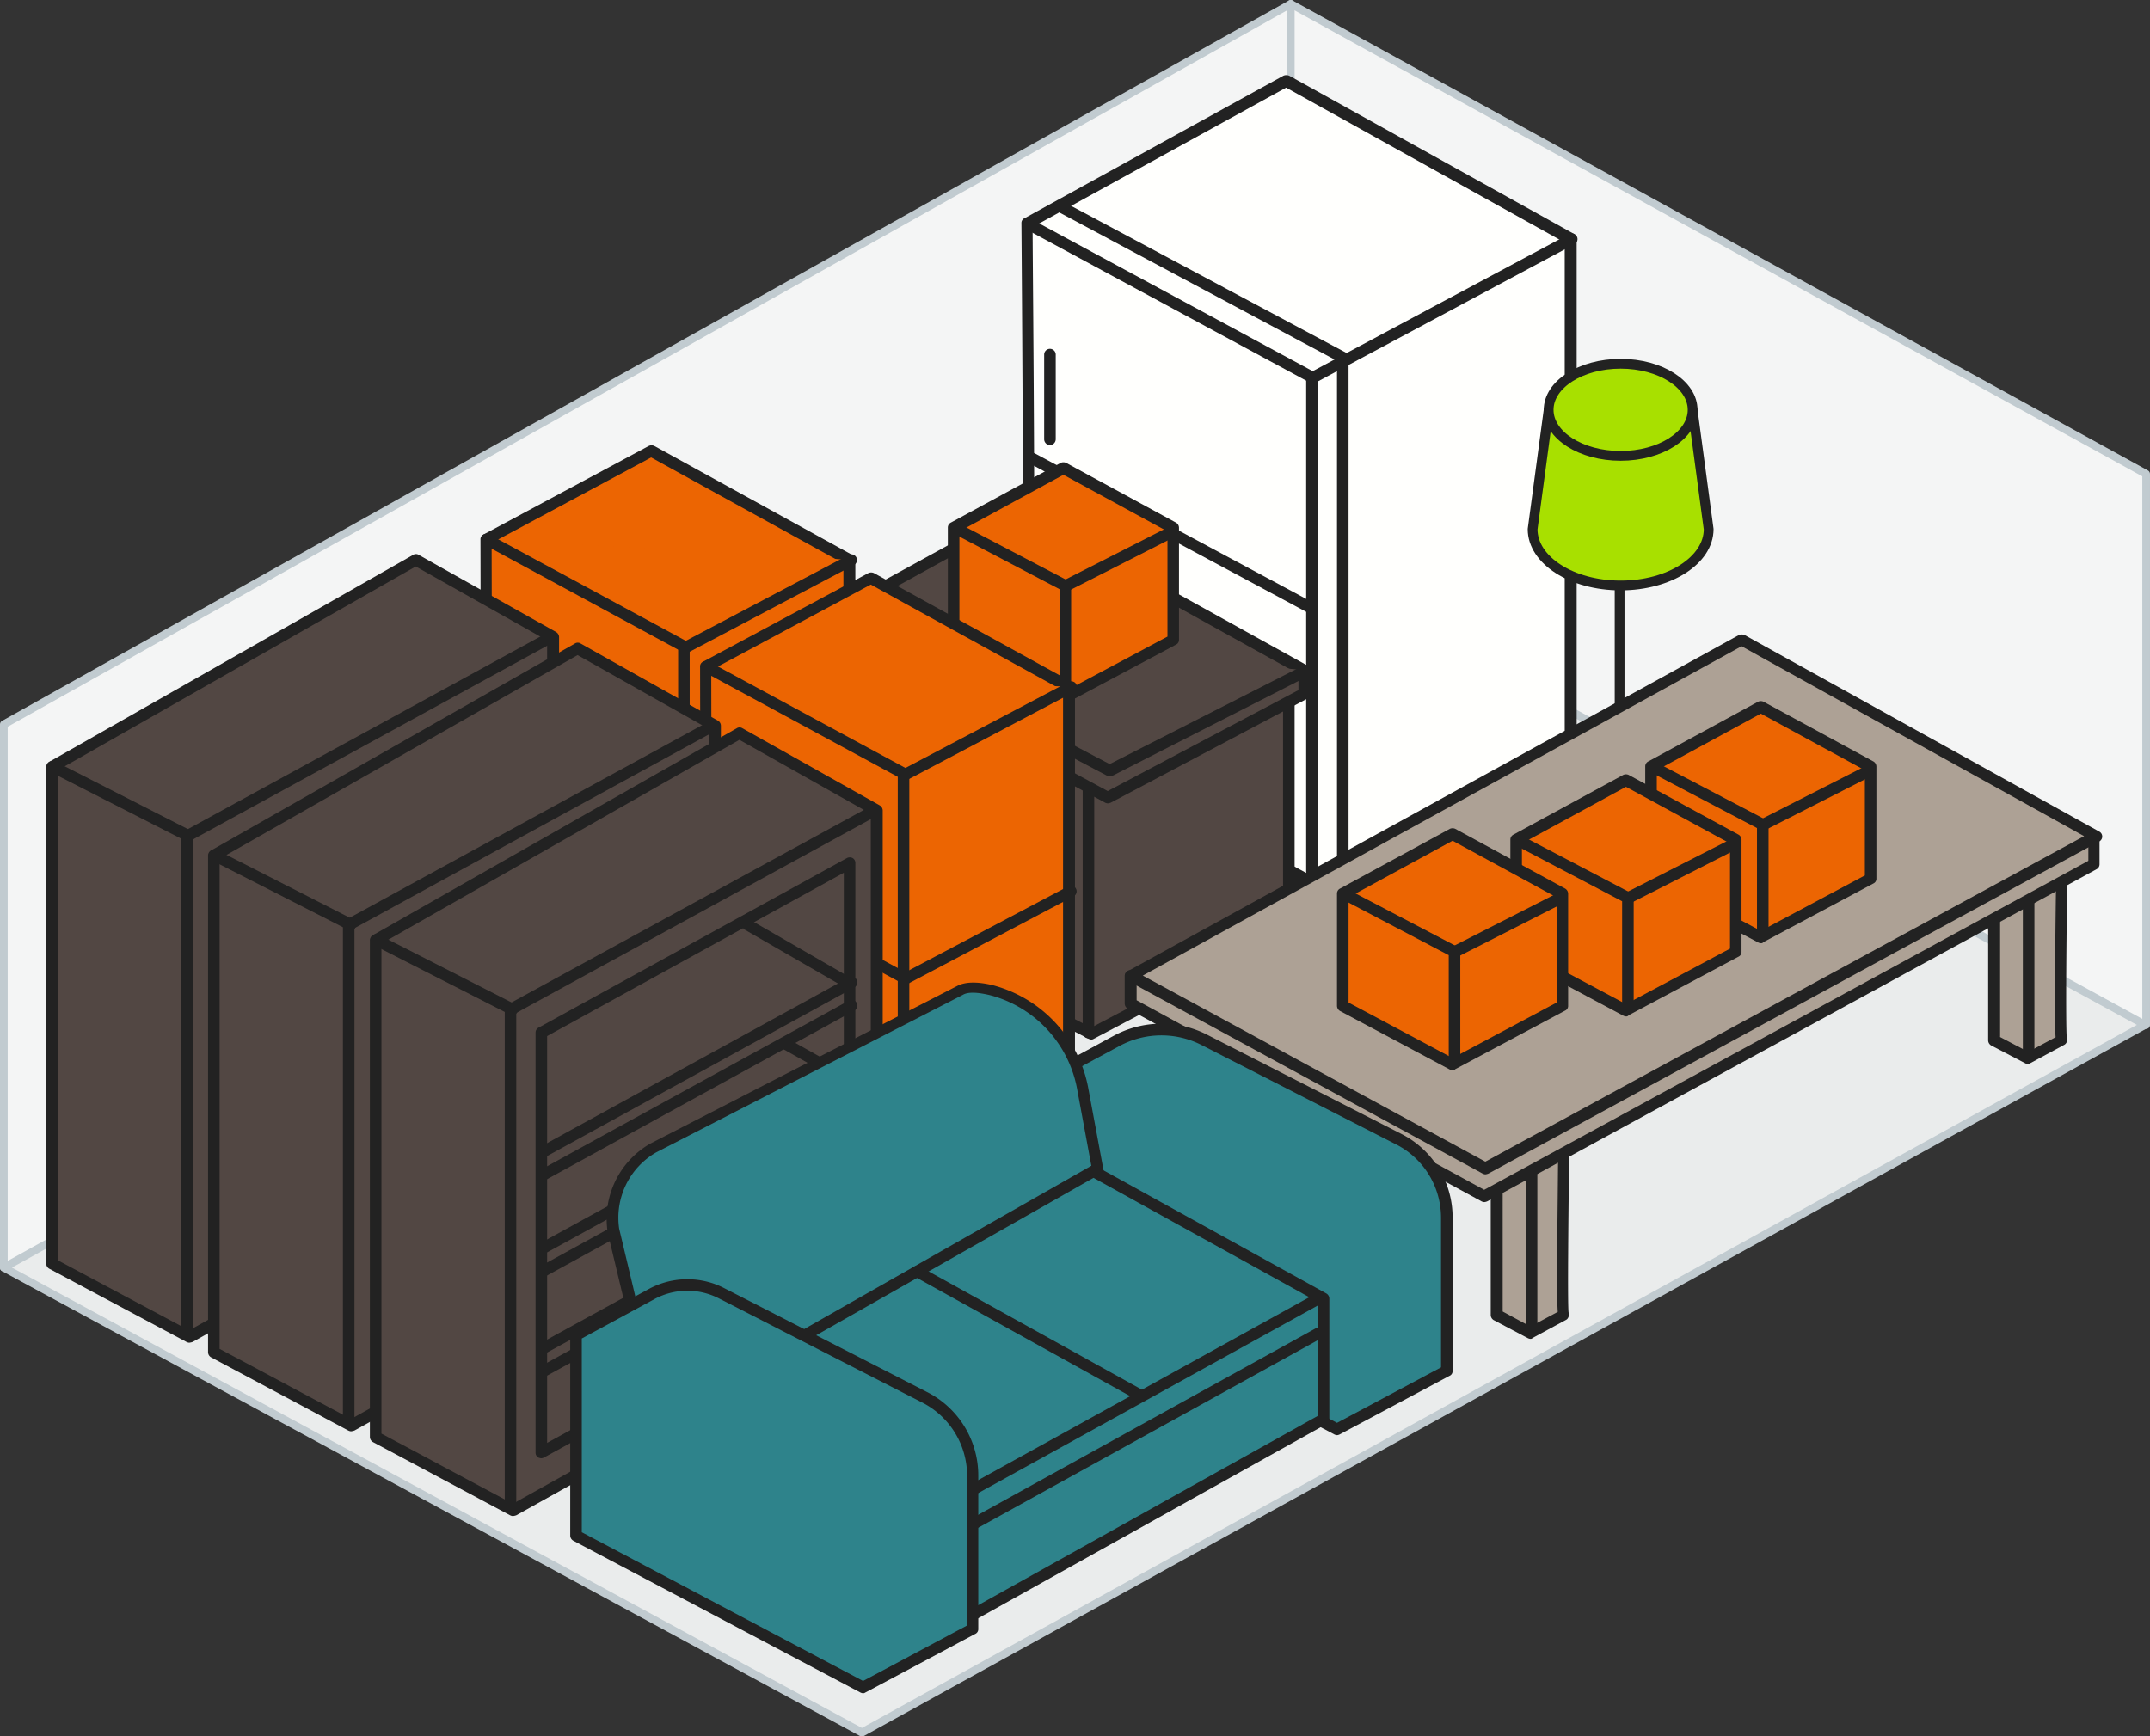 <svg xmlns="http://www.w3.org/2000/svg" width="440" height="355.43" viewBox="0 0 440 355.43"><rect x="0" y="0" width="440" height="355.43" fill="#333333" stroke="none"/><g id="size5" transform="translate(0)"><g id="Group_944" data-name="Group 944" transform="translate(0 0)"><path id="Path_87819" data-name="Path 87819" d="M13,274.638V163.455L276.369,16l175.054,96.2v112.76" transform="translate(-12.211 -15.172)" fill="#f4f5f5"></path><path id="Path_87820" data-name="Path 87820" d="M12.789,275.2a.745.745,0,0,1-.789-.789V163.233a.828.828,0,0,1,.394-.71L275.763,15.068a.716.716,0,0,1,.788,0l175.054,96.2a.828.828,0,0,1,.394.71v112.76a.789.789,0,1,1-1.577,0V112.452L276.158,16.645,13.577,163.706v110.71A.745.745,0,0,1,12.789,275.2Z" transform="translate(-12 -14.95)" fill="#c1cbd0"></path></g><g id="Group_945" data-name="Group 945" transform="translate(263.369 0.039)"><path id="Path_87821" data-name="Path 87821" d="M346.789,129.337a.745.745,0,0,1-.789-.789V15.789a.789.789,0,1,1,1.577,0v112.76A.745.745,0,0,1,346.789,129.337Z" transform="translate(-346 -15)" fill="#c1cbd0"></path></g><g id="Group_946" data-name="Group 946" transform="translate(0 112.996)"><path id="Path_87822" data-name="Path 87822" d="M451.186,255.264,275.581,159.3,13,304.942l175.606,95.176Z" transform="translate(-12.211 -158.472)" fill="#eaecec"></path><path id="Path_87823" data-name="Path 87823" d="M188.394,400.684A.711.711,0,0,1,188,400.6L12.394,305.429a.836.836,0,0,1,0-1.419L274.975,158.368a.716.716,0,0,1,.789,0l175.606,95.964a.836.836,0,0,1,0,1.419L188.788,400.6A3.411,3.411,0,0,0,188.394,400.684ZM14.444,304.72l173.95,94.229L449.319,255.042l-173.95-95.018Z" transform="translate(-12 -158.25)" fill="#c1cbd0"></path></g><g id="Group_955" data-name="Group 955" transform="translate(208.991 15.376)"><g id="Group_947" data-name="Group 947"><path id="Path_87824" data-name="Path 87824" d="M278.5,168.473l58.194,31.541,52.989-28.387V68.33L331.489,36,278.5,65.176S279.289,168.473,278.5,168.473Z" transform="translate(-277.347 -34.778)" fill="#fffffd"></path><path id="Path_87825" data-name="Path 87825" d="M336.384,200.869a1.462,1.462,0,0,1-.552-.158L277.639,169.17a1.127,1.127,0,0,1-.552-1.341c0-.079,0-.079.079-.158.473-3.785.237-63.319-.079-102.9a1.056,1.056,0,0,1,.631-1.025l52.989-29.176a1.538,1.538,0,0,1,1.183,0L390.083,66.9a1.23,1.23,0,0,1,.631,1.025v103.3a1.056,1.056,0,0,1-.631,1.025l-52.989,28.387A1.5,1.5,0,0,1,336.384,200.869Zm-56.932-33.434,57.011,30.91L388.27,170.59V68.712l-57.011-31.7L279.374,65.558c0,4.337.236,27.6.315,50.624C279.847,153.715,279.689,164.282,279.453,167.436Zm-1.262-.473a1.14,1.14,0,0,0-.552.158A1.14,1.14,0,0,1,278.191,166.962Zm0,0Z" transform="translate(-277.038 -34.45)" fill="#222"></path></g><g id="Group_948" data-name="Group 948" transform="translate(0.144 29.231)"><path id="Path_87826" data-name="Path 87826" d="M336.738,105.411a1.462,1.462,0,0,1-.552-.158L277.835,73.712a1.164,1.164,0,1,1,1.1-2.05l57.8,31.226,52.516-28.072a1.164,1.164,0,0,1,1.1,2.05L337.29,105.254A1.462,1.462,0,0,1,336.738,105.411Z" transform="translate(-277.221 -71.521)" fill="#222"></path></g><g id="Group_949" data-name="Group 949" transform="translate(1.169 77.332)"><path id="Path_87827" data-name="Path 87827" d="M337.013,165.623a1.462,1.462,0,0,1-.552-.158l-57.326-30.753a1.164,1.164,0,1,1,1.1-2.05l57.326,30.753a1.174,1.174,0,0,1,.473,1.577A1.231,1.231,0,0,1,337.013,165.623Z" transform="translate(-278.521 -132.521)" fill="#222"></path></g><g id="Group_950" data-name="Group 950" transform="translate(7.477 26.077)"><path id="Path_87828" data-name="Path 87828" d="M345.25,100.623a1.462,1.462,0,0,1-.552-.158L287.135,69.712a1.164,1.164,0,1,1,1.1-2.05L345.8,98.415a1.174,1.174,0,0,1,.473,1.577A1.137,1.137,0,0,1,345.25,100.623Z" transform="translate(-286.521 -67.521)" fill="#222"></path></g><g id="Group_951" data-name="Group 951" transform="translate(58.321 60.756)"><path id="Path_87829" data-name="Path 87829" d="M352.183,216.375A1.213,1.213,0,0,1,351,215.192V112.683a1.183,1.183,0,0,1,2.366,0V215.192A1.213,1.213,0,0,1,352.183,216.375Z" transform="translate(-351 -111.5)" fill="#222"></path></g><g id="Group_952" data-name="Group 952" transform="translate(64.629 57.602)"><path id="Path_87830" data-name="Path 87830" d="M360.183,212.375A1.213,1.213,0,0,1,359,211.192V108.683a1.183,1.183,0,1,1,2.366,0V211.192A1.213,1.213,0,0,1,360.183,212.375Z" transform="translate(-359 -107.5)" fill="#222"></path></g><g id="Group_953" data-name="Group 953" transform="translate(4.701 56.025)"><path id="Path_87831" data-name="Path 87831" d="M284.183,125.213A1.213,1.213,0,0,1,283,124.03V106.683a1.183,1.183,0,0,1,2.366,0V124.03A1.213,1.213,0,0,1,284.183,125.213Z" transform="translate(-283 -105.5)" fill="#222"></path></g><g id="Group_954" data-name="Group 954" transform="translate(4.701 85.201)"><path id="Path_87832" data-name="Path 87832" d="M284.183,177.984A1.213,1.213,0,0,1,283,176.8V143.683a1.183,1.183,0,0,1,2.366,0V176.8A1.213,1.213,0,0,1,284.183,177.984Z" transform="translate(-283 -142.5)"></path></g><g id="Group_1064" data-name="Group 1064" transform="translate(104.662 59.083)"><ellipse id="Ellipse_126" data-name="Ellipse 126" cx="18.014" cy="11.52" rx="18.014" ry="11.52" transform="translate(0 85.18)" fill="#3c3c3c" stroke="#222" stroke-linecap="round" stroke-linejoin="round" stroke-width="2"></ellipse><ellipse id="Ellipse_127" data-name="Ellipse 127" cx="18.014" cy="11.52" rx="18.014" ry="11.52" transform="translate(0 82.387)" fill="#3c3c3c" stroke="#222" stroke-linecap="round" stroke-linejoin="round" stroke-width="2"></ellipse><line id="Line_757" data-name="Line 757" y2="51.667" transform="translate(17.804 41.194)" fill="none" stroke="#222" stroke-linecap="round" stroke-linejoin="round" stroke-width="2"></line><path id="Path_87708" data-name="Path 87708" d="M94.282,120.5,91,144.937c0,6.354,8.029,11.52,18.014,11.52s18.014-5.167,18.014-11.52L123.746,120.5" transform="translate(-91 -111.074)" fill="#a8e000" stroke="#222" stroke-linecap="round" stroke-linejoin="round" stroke-width="2"></path><ellipse id="Ellipse_128" data-name="Ellipse 128" cx="14.732" cy="9.426" rx="14.732" ry="9.426" transform="translate(3.282)" fill="#a8e000" stroke="#222" stroke-linecap="round" stroke-linejoin="round" stroke-width="2"></ellipse></g></g><g id="Group_965" data-name="Group 965" transform="translate(166.863 103.771)"><g id="Group_961" data-name="Group 961"><g id="Group_956" data-name="Group 956" transform="translate(5.037 37.81)"><path id="Path_87833" data-name="Path 87833" d="M231.5,196v41.161l5.52,3,5.52-3v-36.43" transform="translate(-230.317 -194.817)" fill="#918e80"></path><path id="Path_87834" data-name="Path 87834" d="M236.7,241.023a1.462,1.462,0,0,1-.552-.158l-5.52-3a1.231,1.231,0,0,1-.631-1.025V195.683a1.183,1.183,0,1,1,2.366,0v40.452L236.7,238.5l4.337-2.366v-35.72a1.183,1.183,0,0,1,2.366,0v36.43a1.057,1.057,0,0,1-.631,1.025l-5.52,3A1.462,1.462,0,0,1,236.7,241.023Z" transform="translate(-230 -194.5)"></path></g><g id="Group_957" data-name="Group 957" transform="translate(2.671 28.348)"><path id="Path_87835" data-name="Path 87835" d="M321.547,241.011,281.1,262.3l-21.842-11.276V208.444L228.5,191.1V184l84.373.788,8.674,10.251v45.971Z" transform="translate(-227.317 -182.817)" fill="#524743"></path><path id="Path_87836" data-name="Path 87836" d="M280.778,263.167a1.461,1.461,0,0,1-.552-.158l-21.842-11.276a1.23,1.23,0,0,1-.631-1.025V208.837L227.631,191.8A1.231,1.231,0,0,1,227,190.78v-7.1a1.653,1.653,0,0,1,.315-.867,1.186,1.186,0,0,1,.867-.315h0l84.373.789a1.266,1.266,0,0,1,.867.394l8.674,10.251a1.4,1.4,0,0,1,.315.789v45.971a1.056,1.056,0,0,1-.631,1.025l-40.452,21.29A.85.85,0,0,1,280.778,263.167ZM260.118,250l20.659,10.724,39.269-20.659V195.2L312,185.654l-82.638-.789v5.2L259.487,207.1a1.231,1.231,0,0,1,.631,1.025V250Zm61.111-9.3Z" transform="translate(-227 -182.5)" fill="#222"></path></g><g id="Group_958" data-name="Group 958"><path id="Path_87837" data-name="Path 87837" d="M225.406,174.81l58.351,31.541,40.215-21.29V180.33L265.621,148l-40.215,22.079S224.617,174.81,225.406,174.81Z" transform="translate(-223.918 -146.857)" fill="#524743"></path><path id="Path_87838" data-name="Path 87838" d="M283.452,207.227a1.463,1.463,0,0,1-.552-.158l-58.194-31.462a1.717,1.717,0,0,1-.631-.394c-.237-.315-.867-1.025-.079-5.6a1.4,1.4,0,0,1,.631-.867l40.215-22.079a1.344,1.344,0,0,1,1.1,0L324.3,179a1.231,1.231,0,0,1,.631,1.025v4.731a1.056,1.056,0,0,1-.631,1.025l-40.215,21.29A2.439,2.439,0,0,1,283.452,207.227Zm-57.484-33.591L283.452,204.7l39.032-20.66v-3.312l-57.168-31.7L226.2,170.561A11.477,11.477,0,0,0,225.968,173.636Zm-.867-.315Z" transform="translate(-223.613 -146.55)" fill="#222"></path></g><g id="Group_959" data-name="Group 959" transform="translate(54.714 56.735)"><path id="Path_87839" data-name="Path 87839" d="M294.183,270.543A1.213,1.213,0,0,1,293,269.36V219.683a1.183,1.183,0,0,1,2.366,0V269.36A1.213,1.213,0,0,1,294.183,270.543Z" transform="translate(-293 -218.5)" fill="#222"></path></g><g id="Group_960" data-name="Group 960" transform="translate(10.556 40.964)"><path id="Path_87840" data-name="Path 87840" d="M238.183,241.869A1.213,1.213,0,0,1,237,240.686v-41a1.183,1.183,0,1,1,2.366,0v41A1.213,1.213,0,0,1,238.183,241.869Z" transform="translate(-237 -198.5)"></path></g></g><g id="Group_962" data-name="Group 962" transform="translate(37.366 56.715)"><path id="Path_87841" data-name="Path 87841" d="M272.5,231.828l13.4,7.1V227.1L272.5,220Z" transform="translate(-271.317 -218.797)" fill="#918e80"></path><path id="Path_87842" data-name="Path 87842" d="M285.588,239.785a1.486,1.486,0,0,1-.631-.158l-13.09-6.939a1.282,1.282,0,0,1-.867-1.183V219.677a1.348,1.348,0,0,1,.552-1.025,1.072,1.072,0,0,1,1.183,0l13.4,7.1a1.23,1.23,0,0,1,.631,1.025V238.6A1.213,1.213,0,0,1,285.588,239.785ZM273.366,230.8l11.039,5.835v-9.147l-11.039-5.835Z" transform="translate(-271 -218.475)" fill="#54534d"></path></g><g id="Group_963" data-name="Group 963" transform="translate(37.366 74.851)"><path id="Path_87843" data-name="Path 87843" d="M272.5,254.828l13.4,7.1V250.1L272.5,243Z" transform="translate(-271.317 -241.797)" fill="#918e80"></path><path id="Path_87844" data-name="Path 87844" d="M285.588,262.785a1.486,1.486,0,0,1-.631-.158l-13.09-6.939a1.282,1.282,0,0,1-.867-1.183V242.677a1.348,1.348,0,0,1,.552-1.025,1.072,1.072,0,0,1,1.183,0l13.4,7.1a1.231,1.231,0,0,1,.631,1.025V261.6A1.213,1.213,0,0,1,285.588,262.785ZM273.366,253.8l11.039,5.835v-9.147l-11.039-5.835Z" transform="translate(-271 -241.475)" fill="#54534d"></path></g><g id="Group_964" data-name="Group 964" transform="translate(0.716 22.056)"><path id="Path_87845" data-name="Path 87845" d="M324.566,186.251l-40.215,20.5L226,176" transform="translate(-224.834 -174.834)" fill="#524743"></path><path id="Path_87846" data-name="Path 87846" d="M284.038,207.623a1.462,1.462,0,0,1-.552-.158l-58.351-30.753a1.164,1.164,0,0,1,1.1-2.05l57.8,30.437L323.7,184.913a1.181,1.181,0,1,1,1.025,2.129l-40.215,20.5C284.433,207.544,284.2,207.623,284.038,207.623Z" transform="translate(-224.521 -174.521)" fill="#222"></path></g></g><g id="Group_969" data-name="Group 969" transform="translate(193.979 94.624)"><g id="Group_966" data-name="Group 966"><path id="Path_87847" data-name="Path 87847" d="M259.5,171.668l22.473,11.986,22.473-11.986V148.722L281.973,136.5,259.5,148.722V171.59" transform="translate(-258.317 -135.278)" fill="#ec6502"></path><path id="Path_87848" data-name="Path 87848" d="M281.656,184.509a1.461,1.461,0,0,1-.552-.158l-22.473-11.986a1.258,1.258,0,0,1-.631-1.1V148.316a1.137,1.137,0,0,1,.631-1.025L281.1,135.068a1.347,1.347,0,0,1,1.1,0l22.473,12.222a1.231,1.231,0,0,1,.631,1.025v22.946a1.056,1.056,0,0,1-.631,1.025l-22.473,11.986A.587.587,0,0,1,281.656,184.509Zm-21.29-13.878,21.29,11.355,21.29-11.355V149.1l-21.29-11.591L260.366,149.1Z" transform="translate(-258 -134.95)" fill="#222"></path></g><g id="Group_967" data-name="Group 967" transform="translate(1.83 13.067)"><path id="Path_87849" data-name="Path 87849" d="M282.541,186.988a1.213,1.213,0,0,1-1.183-1.183V164.436l-20.423-10.724a1.164,1.164,0,1,1,1.1-2.05L283.093,162.7a1.23,1.23,0,0,1,.631,1.025v22.079A1.213,1.213,0,0,1,282.541,186.988Z" transform="translate(-260.321 -151.521)" fill="#222"></path></g><g id="Group_968" data-name="Group 968" transform="translate(22.886 13.069)"><path id="Path_87850" data-name="Path 87850" d="M288.188,164.91a1.156,1.156,0,0,1-.473-2.208L309.4,151.663a1.181,1.181,0,1,1,1.025,2.129L288.74,164.831C288.582,164.831,288.345,164.91,288.188,164.91Z" transform="translate(-287.024 -151.524)" fill="#222"></path></g></g><g id="Group_977" data-name="Group 977" transform="translate(98.33 91.154)"><g id="Group_970" data-name="Group 970"><path id="Path_87851" data-name="Path 87851" d="M138.279,267.391l40.53,21.527,33.749-17.348V154.315L172.028,132,138.2,150.136S138.594,267.075,138.279,267.391Z" transform="translate(-137.017 -130.857)" fill="#ec6502"></path><path id="Path_87852" data-name="Path 87852" d="M178.571,289.794a1.461,1.461,0,0,1-.552-.158L137.41,268.109a1.221,1.221,0,0,1-.631-.867v-.394c.158-2.918,0-77.67-.079-117.018a1.057,1.057,0,0,1,.631-1.025l33.828-18.136a1.347,1.347,0,0,1,1.1,0l40.53,22.315a1.231,1.231,0,0,1,.631,1.025V271.263a1.057,1.057,0,0,1-.631,1.025l-33.749,17.348A1.12,1.12,0,0,1,178.571,289.794Zm-39.427-23.419,39.348,20.9,32.487-16.717V154.718l-39.348-21.685-32.645,17.505c0,4.652.079,31.226.158,57.8,0,14.667.079,29.254.079,40.294C139.3,259.908,139.223,264.482,139.144,266.374Z" transform="translate(-136.7 -130.55)" fill="#222"></path></g><g id="Group_971" data-name="Group 971" transform="translate(0.095 18.113)"><path id="Path_87853" data-name="Path 87853" d="M138.3,155l40.767,22.079,33.907-17.9" transform="translate(-137.134 -153.834)" fill="#ec6502"></path><path id="Path_87854" data-name="Path 87854" d="M178.754,177.949a1.463,1.463,0,0,1-.552-.158l-40.767-22.079a1.164,1.164,0,1,1,1.1-2.05l40.215,21.763,33.355-17.584a1.164,1.164,0,0,1,1.1,2.05l-33.907,17.9A1.462,1.462,0,0,1,178.754,177.949Z" transform="translate(-136.821 -153.521)" fill="#222"></path></g><g id="Group_972" data-name="Group 972" transform="translate(40.862 64.085)"><line id="Line_799" data-name="Line 799" y1="17.9" x2="33.907" transform="translate(1.166 1.166)" fill="#e0dabf"></line><path id="Path_87855" data-name="Path 87855" d="M189.687,232.07a1.137,1.137,0,0,1-1.025-.631,1.174,1.174,0,0,1,.473-1.577l33.907-17.9a1.164,1.164,0,1,1,1.1,2.05l-33.907,17.9A1.462,1.462,0,0,1,189.687,232.07Z" transform="translate(-188.521 -211.821)"></path></g><g id="Group_973" data-name="Group 973" transform="translate(0.095 59.905)"><line id="Line_800" data-name="Line 800" x2="40.767" y2="22.079" transform="translate(1.166 1.166)" fill="#e0dabf"></line><path id="Path_87856" data-name="Path 87856" d="M178.754,230.949a1.462,1.462,0,0,1-.552-.158l-40.767-22.079a1.164,1.164,0,0,1,1.1-2.05l40.767,22.079a1.174,1.174,0,0,1,.473,1.577A1.23,1.23,0,0,1,178.754,230.949Z" transform="translate(-136.821 -206.521)"></path></g><g id="Group_974" data-name="Group 974" transform="translate(40.862 104.3)"><line id="Line_801" data-name="Line 801" y1="17.9" x2="33.907" transform="translate(1.166 1.166)" fill="#e0dabf"></line><path id="Path_87857" data-name="Path 87857" d="M189.687,283.07a1.137,1.137,0,0,1-1.025-.631,1.174,1.174,0,0,1,.473-1.577l33.907-17.9a1.164,1.164,0,1,1,1.1,2.05l-33.907,17.9A1.462,1.462,0,0,1,189.687,283.07Z" transform="translate(-188.521 -262.821)"></path></g><g id="Group_975" data-name="Group 975" transform="translate(0.095 100.12)"><line id="Line_802" data-name="Line 802" x2="40.767" y2="22.079" transform="translate(1.166 1.166)" fill="#e0dabf"></line><path id="Path_87858" data-name="Path 87858" d="M178.754,281.949a1.462,1.462,0,0,1-.552-.158l-40.767-22.079a1.164,1.164,0,0,1,1.1-2.05l40.767,22.079a1.174,1.174,0,0,1,.473,1.577A1.23,1.23,0,0,1,178.754,281.949Z" transform="translate(-136.821 -257.521)"></path></g><g id="Group_976" data-name="Group 976" transform="translate(40.452 40.176)"><path id="Path_87859" data-name="Path 87859" d="M189.183,299.78A1.213,1.213,0,0,1,188,298.6V182.683a1.183,1.183,0,1,1,2.366,0V298.6A1.213,1.213,0,0,1,189.183,299.78Z" transform="translate(-188 -181.5)" fill="#222"></path></g></g><g id="Group_985" data-name="Group 985" transform="translate(143.276 117.176)"><g id="Group_978" data-name="Group 978"><path id="Path_87860" data-name="Path 87860" d="M195.279,300.391l40.53,21.527,33.749-17.348V187.315L229.028,165,195.2,183.136S195.594,300.075,195.279,300.391Z" transform="translate(-194.017 -163.857)" fill="#ec6502"></path><path id="Path_87861" data-name="Path 87861" d="M235.571,322.794a1.461,1.461,0,0,1-.552-.158L194.41,301.109a1.221,1.221,0,0,1-.631-.867v-.394c.158-2.918,0-77.67-.079-117.018a1.056,1.056,0,0,1,.631-1.025l33.828-18.136a1.347,1.347,0,0,1,1.1,0l40.53,22.315a1.231,1.231,0,0,1,.631,1.025V304.263a1.057,1.057,0,0,1-.631,1.025l-33.749,17.348A1.12,1.12,0,0,1,235.571,322.794Zm-39.426-23.419,39.348,20.9,32.487-16.717V187.718l-39.348-21.685-32.645,17.505c0,4.652.079,31.226.158,57.8,0,14.667.079,29.254.079,40.294C196.3,292.908,196.223,297.482,196.144,299.374Z" transform="translate(-193.7 -163.55)" fill="#222"></path></g><g id="Group_979" data-name="Group 979" transform="translate(0.095 18.113)"><path id="Path_87862" data-name="Path 87862" d="M195.3,188l40.767,22.079,33.907-17.9" transform="translate(-194.134 -186.834)" fill="#ec6502"></path><path id="Path_87863" data-name="Path 87863" d="M235.754,210.949a1.462,1.462,0,0,1-.552-.158l-40.767-22.079a1.164,1.164,0,0,1,1.1-2.05l40.215,21.763,33.355-17.584a1.164,1.164,0,1,1,1.1,2.05l-33.907,17.9A1.462,1.462,0,0,1,235.754,210.949Z" transform="translate(-193.821 -186.521)" fill="#222"></path></g><g id="Group_980" data-name="Group 980" transform="translate(40.862 64.085)"><line id="Line_803" data-name="Line 803" y1="17.9" x2="33.907" transform="translate(1.166 1.166)" fill="#e0dabf"></line><path id="Path_87864" data-name="Path 87864" d="M246.687,265.07a1.137,1.137,0,0,1-1.025-.631,1.174,1.174,0,0,1,.473-1.577l33.907-17.9a1.164,1.164,0,0,1,1.1,2.05l-33.907,17.9A1.463,1.463,0,0,1,246.687,265.07Z" transform="translate(-245.521 -244.821)" fill="#222"></path></g><g id="Group_981" data-name="Group 981" transform="translate(0.095 59.905)"><line id="Line_804" data-name="Line 804" x2="40.767" y2="22.079" transform="translate(1.166 1.166)" fill="#e0dabf"></line><path id="Path_87865" data-name="Path 87865" d="M235.754,263.949a1.462,1.462,0,0,1-.552-.158l-40.767-22.079a1.164,1.164,0,0,1,1.1-2.05l40.767,22.079a1.174,1.174,0,0,1,.473,1.577A1.23,1.23,0,0,1,235.754,263.949Z" transform="translate(-193.821 -239.521)" fill="#222"></path></g><g id="Group_982" data-name="Group 982" transform="translate(40.862 104.3)"><line id="Line_805" data-name="Line 805" y1="17.9" x2="33.907" transform="translate(1.166 1.166)" fill="#e0dabf"></line><path id="Path_87866" data-name="Path 87866" d="M246.687,316.07a1.137,1.137,0,0,1-1.025-.631,1.174,1.174,0,0,1,.473-1.577l33.907-17.9a1.164,1.164,0,0,1,1.1,2.05l-33.907,17.9A1.462,1.462,0,0,1,246.687,316.07Z" transform="translate(-245.521 -295.821)"></path></g><g id="Group_983" data-name="Group 983" transform="translate(0.095 100.12)"><line id="Line_806" data-name="Line 806" x2="40.767" y2="22.079" transform="translate(1.166 1.166)" fill="#e0dabf"></line><path id="Path_87867" data-name="Path 87867" d="M235.754,314.949a1.462,1.462,0,0,1-.552-.158l-40.767-22.079a1.164,1.164,0,0,1,1.1-2.05l40.767,22.079a1.174,1.174,0,0,1,.473,1.577A1.23,1.23,0,0,1,235.754,314.949Z" transform="translate(-193.821 -290.521)"></path></g><g id="Group_984" data-name="Group 984" transform="translate(40.452 40.176)"><path id="Path_87868" data-name="Path 87868" d="M246.183,332.78A1.213,1.213,0,0,1,245,331.6V215.683a1.183,1.183,0,1,1,2.366,0V331.6A1.213,1.213,0,0,1,246.183,332.78Z" transform="translate(-245 -214.5)" fill="#222"></path></g></g><g id="Group_999" data-name="Group 999" transform="translate(9.463 113.41)"><g id="Group_986" data-name="Group 986"><path id="Path_87869" data-name="Path 87869" d="M128.009,277.791,53.572,319.347,25.5,304.365V202.644L99.937,160.3l28.072,15.771Z" transform="translate(-24.317 -159.097)" fill="#524743"></path><path id="Path_87870" data-name="Path 87870" d="M53.254,320.207a1.462,1.462,0,0,1-.552-.158L24.631,305.067A1.231,1.231,0,0,1,24,304.042V202.322a1.231,1.231,0,0,1,.631-1.025l74.437-42.344a1.074,1.074,0,0,1,1.183,0l28.072,15.771a1.23,1.23,0,0,1,.631,1.025v101.72a1.236,1.236,0,0,1-.71,1.1l-74.28,41.477A2.926,2.926,0,0,1,53.254,320.207ZM26.366,303.332l26.889,14.351,73.254-40.846V176.458L99.62,161.318,26.366,203.031Z" transform="translate(-24 -158.775)" fill="#222"></path></g><g id="Group_987" data-name="Group 987" transform="translate(27.599 15.807)"><path id="Path_87871" data-name="Path 87871" d="M60.183,323.657A1.213,1.213,0,0,1,59,322.475V220.754a1.137,1.137,0,0,1,.631-1.025l74.595-40.767a1.164,1.164,0,0,1,1.1,2.05L61.366,221.464V322.475A1.213,1.213,0,0,1,60.183,323.657Z" transform="translate(-59 -178.821)" fill="#222"></path></g><g id="Group_988" data-name="Group 988" transform="translate(0.145 42.351)"><path id="Path_87872" data-name="Path 87872" d="M53.215,229.056a1.462,1.462,0,0,1-.552-.158L24.827,214.7a1.181,1.181,0,1,1,1.025-2.129l27.835,14.194a1.286,1.286,0,0,1,.552,1.577A1.086,1.086,0,0,1,53.215,229.056Z" transform="translate(-24.184 -212.484)" fill="#222"></path></g><g id="Group_989" data-name="Group 989" transform="translate(34.633 51.054)"><path id="Path_87873" data-name="Path 87873" d="M69.087,260.329a1.231,1.231,0,0,1-1.025-.631,1.174,1.174,0,0,1,.473-1.577L131.3,223.662a1.164,1.164,0,1,1,1.1,2.05L69.639,260.171A1.139,1.139,0,0,1,69.087,260.329Z" transform="translate(-67.921 -223.521)"></path></g><g id="Group_990" data-name="Group 990" transform="translate(34.633 55.785)"><path id="Path_87874" data-name="Path 87874" d="M69.087,266.329a1.23,1.23,0,0,1-1.025-.631,1.174,1.174,0,0,1,.473-1.577L131.3,229.662a1.164,1.164,0,1,1,1.1,2.05L69.639,266.171A1.14,1.14,0,0,1,69.087,266.329Z" transform="translate(-67.921 -229.521)"></path></g><g id="Group_991" data-name="Group 991" transform="translate(76.134 39.25)"><path id="Path_87875" data-name="Path 87875" d="M142.2,222.7a1.14,1.14,0,0,1-.552-.158l-20.5-11.828a1.149,1.149,0,1,1,1.183-1.971l20.5,11.828a1.086,1.086,0,0,1,.394,1.577A1.348,1.348,0,0,1,142.2,222.7Z" transform="translate(-120.552 -208.552)"></path></g><g id="Group_992" data-name="Group 992" transform="translate(34.633 70.767)"><path id="Path_87876" data-name="Path 87876" d="M69.087,285.329a1.23,1.23,0,0,1-1.025-.631,1.174,1.174,0,0,1,.473-1.577L131.3,248.662a1.164,1.164,0,1,1,1.1,2.05L69.639,285.171A1.14,1.14,0,0,1,69.087,285.329Z" transform="translate(-67.921 -248.521)"></path></g><g id="Group_993" data-name="Group 993" transform="translate(34.633 75.499)"><path id="Path_87877" data-name="Path 87877" d="M69.087,291.329a1.231,1.231,0,0,1-1.025-.631,1.174,1.174,0,0,1,.473-1.577L131.3,254.662a1.164,1.164,0,1,1,1.1,2.05L69.639,291.171A1.14,1.14,0,0,1,69.087,291.329Z" transform="translate(-67.921 -254.521)"></path></g><g id="Group_994" data-name="Group 994" transform="translate(83.995 63.671)"><path id="Path_87878" data-name="Path 87878" d="M144.3,248.967a1.462,1.462,0,0,1-.552-.158l-12.616-7.1a1.164,1.164,0,0,1,1.1-2.05l12.617,7.1a1.174,1.174,0,0,1,.473,1.577A1.231,1.231,0,0,1,144.3,248.967Z" transform="translate(-130.521 -239.521)"></path></g><g id="Group_995" data-name="Group 995" transform="translate(83.995 84.172)"><path id="Path_87879" data-name="Path 87879" d="M144.3,274.967a1.461,1.461,0,0,1-.552-.158l-12.616-7.1a1.164,1.164,0,0,1,1.1-2.05l12.617,7.1a1.174,1.174,0,0,1,.473,1.577A1.231,1.231,0,0,1,144.3,274.967Z" transform="translate(-130.521 -265.521)"></path></g><g id="Group_996" data-name="Group 996" transform="translate(34.633 91.269)"><path id="Path_87880" data-name="Path 87880" d="M69.087,311.329a1.231,1.231,0,0,1-1.025-.631,1.174,1.174,0,0,1,.473-1.577L131.3,274.662a1.164,1.164,0,1,1,1.1,2.05L69.639,311.171A1.14,1.14,0,0,1,69.087,311.329Z" transform="translate(-67.921 -274.521)"></path></g><g id="Group_997" data-name="Group 997" transform="translate(34.633 96)"><path id="Path_87881" data-name="Path 87881" d="M69.087,317.329a1.231,1.231,0,0,1-1.025-.631,1.174,1.174,0,0,1,.473-1.577L131.3,280.662a1.164,1.164,0,1,1,1.1,2.05L69.639,317.171A1.14,1.14,0,0,1,69.087,317.329Z" transform="translate(-67.921 -280.521)"></path></g><g id="Group_998" data-name="Group 998" transform="translate(33.907 26.602)"><path id="Path_87882" data-name="Path 87882" d="M68.183,315.513a1.854,1.854,0,0,1-.631-.158A1.149,1.149,0,0,1,67,314.33V228.38a1.137,1.137,0,0,1,.631-1.025l63.082-34.7a1.257,1.257,0,0,1,1.183,0,1.149,1.149,0,0,1,.552,1.025v85.95a1.137,1.137,0,0,1-.631,1.025l-63.082,34.7A1.461,1.461,0,0,1,68.183,315.513Zm1.183-86.423v83.269L130.082,279V195.656Zm61.9,50.545Z" transform="translate(-67 -192.511)"></path></g></g><g id="Group_1013" data-name="Group 1013" transform="translate(42.581 131.547)"><g id="Group_1000" data-name="Group 1000"><path id="Path_87883" data-name="Path 87883" d="M170.009,300.791,95.572,342.347,67.5,327.364V225.644L141.937,183.3l28.072,15.771Z" transform="translate(-66.317 -182.097)" fill="#524743"></path><path id="Path_87884" data-name="Path 87884" d="M95.254,343.207a1.461,1.461,0,0,1-.552-.158L66.631,328.067A1.23,1.23,0,0,1,66,327.042V225.322a1.231,1.231,0,0,1,.631-1.025l74.437-42.344a1.074,1.074,0,0,1,1.183,0l28.072,15.771a1.23,1.23,0,0,1,.631,1.025v101.72a1.236,1.236,0,0,1-.71,1.1l-74.28,41.477A2.925,2.925,0,0,1,95.254,343.207ZM68.366,326.332l26.889,14.351,73.254-40.846V199.458l-26.889-15.14L68.366,226.031Z" transform="translate(-66 -181.775)" fill="#222"></path></g><g id="Group_1001" data-name="Group 1001" transform="translate(27.599 15.807)"><path id="Path_87885" data-name="Path 87885" d="M102.183,346.657A1.213,1.213,0,0,1,101,345.475V243.754a1.137,1.137,0,0,1,.631-1.025l74.595-40.767a1.164,1.164,0,0,1,1.1,2.05l-73.964,40.452V345.475A1.213,1.213,0,0,1,102.183,346.657Z" transform="translate(-101 -201.821)" fill="#222"></path></g><g id="Group_1002" data-name="Group 1002" transform="translate(0.145 42.351)"><path id="Path_87886" data-name="Path 87886" d="M95.215,252.056a1.462,1.462,0,0,1-.552-.158L66.827,237.7a1.181,1.181,0,0,1,1.025-2.129l27.835,14.194a1.285,1.285,0,0,1,.552,1.577A1.086,1.086,0,0,1,95.215,252.056Z" transform="translate(-66.184 -235.484)" fill="#222"></path></g><g id="Group_1003" data-name="Group 1003" transform="translate(34.633 51.054)"><path id="Path_87887" data-name="Path 87887" d="M111.087,283.329a1.231,1.231,0,0,1-1.025-.631,1.174,1.174,0,0,1,.473-1.577L173.3,246.662a1.164,1.164,0,1,1,1.1,2.05l-62.767,34.459A1.14,1.14,0,0,1,111.087,283.329Z" transform="translate(-109.921 -246.521)"></path></g><g id="Group_1004" data-name="Group 1004" transform="translate(34.633 55.785)"><path id="Path_87888" data-name="Path 87888" d="M111.087,289.329a1.231,1.231,0,0,1-1.025-.631,1.174,1.174,0,0,1,.473-1.577L173.3,252.662a1.164,1.164,0,0,1,1.1,2.05l-62.767,34.459A1.139,1.139,0,0,1,111.087,289.329Z" transform="translate(-109.921 -252.521)"></path></g><g id="Group_1005" data-name="Group 1005" transform="translate(76.134 39.25)"><path id="Path_87889" data-name="Path 87889" d="M184.2,245.7a1.14,1.14,0,0,1-.552-.158l-20.5-11.828a1.149,1.149,0,0,1,1.183-1.971l20.5,11.828a1.086,1.086,0,0,1,.394,1.577A1.348,1.348,0,0,1,184.2,245.7Z" transform="translate(-162.552 -231.552)"></path></g><g id="Group_1006" data-name="Group 1006" transform="translate(34.633 70.767)"><path id="Path_87890" data-name="Path 87890" d="M111.087,308.329a1.231,1.231,0,0,1-1.025-.631,1.174,1.174,0,0,1,.473-1.577L173.3,271.662a1.164,1.164,0,0,1,1.1,2.05l-62.767,34.459A1.139,1.139,0,0,1,111.087,308.329Z" transform="translate(-109.921 -271.521)"></path></g><g id="Group_1007" data-name="Group 1007" transform="translate(34.633 75.499)"><path id="Path_87891" data-name="Path 87891" d="M111.087,314.329a1.23,1.23,0,0,1-1.025-.631,1.174,1.174,0,0,1,.473-1.577L173.3,277.662a1.164,1.164,0,0,1,1.1,2.05l-62.767,34.459A1.139,1.139,0,0,1,111.087,314.329Z" transform="translate(-109.921 -277.521)"></path></g><g id="Group_1008" data-name="Group 1008" transform="translate(83.995 63.671)"><path id="Path_87892" data-name="Path 87892" d="M186.3,271.967a1.462,1.462,0,0,1-.552-.158l-12.616-7.1a1.164,1.164,0,0,1,1.1-2.05l12.616,7.1a1.174,1.174,0,0,1,.473,1.577A1.23,1.23,0,0,1,186.3,271.967Z" transform="translate(-172.521 -262.521)"></path></g><g id="Group_1009" data-name="Group 1009" transform="translate(83.995 84.172)"><path id="Path_87893" data-name="Path 87893" d="M186.3,297.967a1.462,1.462,0,0,1-.552-.158l-12.616-7.1a1.164,1.164,0,1,1,1.1-2.05l12.616,7.1a1.174,1.174,0,0,1,.473,1.577A1.23,1.23,0,0,1,186.3,297.967Z" transform="translate(-172.521 -288.521)"></path></g><g id="Group_1010" data-name="Group 1010" transform="translate(34.633 91.269)"><path id="Path_87894" data-name="Path 87894" d="M111.087,334.329a1.23,1.23,0,0,1-1.025-.631,1.174,1.174,0,0,1,.473-1.577L173.3,297.662a1.164,1.164,0,0,1,1.1,2.05l-62.767,34.459A1.14,1.14,0,0,1,111.087,334.329Z" transform="translate(-109.921 -297.521)"></path></g><g id="Group_1011" data-name="Group 1011" transform="translate(34.633 96)"><path id="Path_87895" data-name="Path 87895" d="M111.087,340.329a1.23,1.23,0,0,1-1.025-.631,1.174,1.174,0,0,1,.473-1.577L173.3,303.662a1.164,1.164,0,1,1,1.1,2.05l-62.767,34.459A1.14,1.14,0,0,1,111.087,340.329Z" transform="translate(-109.921 -303.521)"></path></g><g id="Group_1012" data-name="Group 1012" transform="translate(33.907 26.602)"><path id="Path_87896" data-name="Path 87896" d="M110.183,338.513a1.856,1.856,0,0,1-.631-.158A1.149,1.149,0,0,1,109,337.33V251.38a1.137,1.137,0,0,1,.631-1.025l63.082-34.7a1.257,1.257,0,0,1,1.183,0,1.149,1.149,0,0,1,.552,1.025v85.95a1.137,1.137,0,0,1-.631,1.025l-63.082,34.7A1.462,1.462,0,0,1,110.183,338.513Zm1.183-86.423v83.269L172.082,302V218.656Zm61.9,50.545Z" transform="translate(-109 -215.511)"></path></g></g><g id="Group_1027" data-name="Group 1027" transform="translate(75.699 148.894)"><g id="Group_1014" data-name="Group 1014"><path id="Path_87897" data-name="Path 87897" d="M212.009,322.791l-74.437,41.556L109.5,349.365V247.644L183.937,205.3l28.072,15.771Z" transform="translate(-108.317 -204.097)" fill="#524743"></path><path id="Path_87898" data-name="Path 87898" d="M137.255,365.207a1.461,1.461,0,0,1-.552-.158l-28.072-14.982a1.23,1.23,0,0,1-.631-1.025V247.322a1.23,1.23,0,0,1,.631-1.025l74.437-42.344a1.074,1.074,0,0,1,1.183,0l28.072,15.771a1.231,1.231,0,0,1,.631,1.025v101.72a1.236,1.236,0,0,1-.71,1.1l-74.28,41.477A2.927,2.927,0,0,1,137.255,365.207Zm-26.889-16.875,26.889,14.351,73.254-40.846V221.458l-26.889-15.14-73.254,41.713Z" transform="translate(-108 -203.775)" fill="#222"></path></g><g id="Group_1015" data-name="Group 1015" transform="translate(27.599 15.807)"><path id="Path_87899" data-name="Path 87899" d="M144.183,368.657A1.213,1.213,0,0,1,143,367.475V265.754a1.137,1.137,0,0,1,.631-1.025l74.595-40.767a1.164,1.164,0,1,1,1.1,2.05l-73.964,40.452V367.475A1.213,1.213,0,0,1,144.183,368.657Z" transform="translate(-143 -223.821)" fill="#222"></path></g><g id="Group_1016" data-name="Group 1016" transform="translate(0.145 42.351)"><path id="Path_87900" data-name="Path 87900" d="M137.215,274.056a1.46,1.46,0,0,1-.552-.158L108.827,259.7a1.181,1.181,0,0,1,1.025-2.129l27.835,14.194a1.285,1.285,0,0,1,.552,1.577A1.086,1.086,0,0,1,137.215,274.056Z" transform="translate(-108.184 -257.484)" fill="#222"></path></g><g id="Group_1017" data-name="Group 1017" transform="translate(34.633 51.054)"><path id="Path_87901" data-name="Path 87901" d="M153.087,305.329a1.23,1.23,0,0,1-1.025-.631,1.174,1.174,0,0,1,.473-1.577L215.3,268.662a1.164,1.164,0,1,1,1.1,2.05l-62.767,34.459A1.14,1.14,0,0,1,153.087,305.329Z" transform="translate(-151.921 -268.521)" fill="#222"></path></g><g id="Group_1018" data-name="Group 1018" transform="translate(34.633 55.785)"><path id="Path_87902" data-name="Path 87902" d="M153.087,311.329a1.231,1.231,0,0,1-1.025-.631,1.174,1.174,0,0,1,.473-1.577L215.3,274.662a1.164,1.164,0,1,1,1.1,2.05l-62.767,34.459A1.14,1.14,0,0,1,153.087,311.329Z" transform="translate(-151.921 -274.521)" fill="#222"></path></g><g id="Group_1019" data-name="Group 1019" transform="translate(76.134 39.25)"><path id="Path_87903" data-name="Path 87903" d="M226.2,267.7a1.14,1.14,0,0,1-.552-.158l-20.5-11.828a1.149,1.149,0,0,1,1.183-1.971l20.5,11.828a1.086,1.086,0,0,1,.394,1.577A1.348,1.348,0,0,1,226.2,267.7Z" transform="translate(-204.552 -253.552)" fill="#222"></path></g><g id="Group_1020" data-name="Group 1020" transform="translate(34.633 70.767)"><path id="Path_87904" data-name="Path 87904" d="M153.087,330.329a1.23,1.23,0,0,1-1.025-.631,1.174,1.174,0,0,1,.473-1.577L215.3,293.662a1.164,1.164,0,1,1,1.1,2.05l-62.767,34.459A1.14,1.14,0,0,1,153.087,330.329Z" transform="translate(-151.921 -293.521)" fill="#222"></path></g><g id="Group_1021" data-name="Group 1021" transform="translate(34.633 75.498)"><path id="Path_87905" data-name="Path 87905" d="M153.087,336.329a1.231,1.231,0,0,1-1.025-.631,1.174,1.174,0,0,1,.473-1.577L215.3,299.662a1.164,1.164,0,1,1,1.1,2.05l-62.767,34.459A1.14,1.14,0,0,1,153.087,336.329Z" transform="translate(-151.921 -299.521)" fill="#222"></path></g><g id="Group_1022" data-name="Group 1022" transform="translate(83.995 63.671)"><path id="Path_87906" data-name="Path 87906" d="M228.3,293.967a1.463,1.463,0,0,1-.552-.158l-12.617-7.1a1.164,1.164,0,0,1,1.1-2.05l12.617,7.1a1.174,1.174,0,0,1,.473,1.577A1.23,1.23,0,0,1,228.3,293.967Z" transform="translate(-214.521 -284.521)" fill="#222"></path></g><g id="Group_1023" data-name="Group 1023" transform="translate(83.995 84.172)"><path id="Path_87907" data-name="Path 87907" d="M228.3,319.967a1.463,1.463,0,0,1-.552-.158l-12.617-7.1a1.164,1.164,0,0,1,1.1-2.05l12.617,7.1a1.174,1.174,0,0,1,.473,1.577A1.23,1.23,0,0,1,228.3,319.967Z" transform="translate(-214.521 -310.521)"></path></g><g id="Group_1024" data-name="Group 1024" transform="translate(34.633 91.269)"><path id="Path_87908" data-name="Path 87908" d="M153.087,356.329a1.23,1.23,0,0,1-1.025-.631,1.174,1.174,0,0,1,.473-1.577L215.3,319.662a1.164,1.164,0,0,1,1.1,2.05l-62.767,34.459A1.14,1.14,0,0,1,153.087,356.329Z" transform="translate(-151.921 -319.521)" fill="#222"></path></g><g id="Group_1025" data-name="Group 1025" transform="translate(34.633 96)"><path id="Path_87909" data-name="Path 87909" d="M153.087,362.329a1.231,1.231,0,0,1-1.025-.631,1.174,1.174,0,0,1,.473-1.577L215.3,325.662a1.164,1.164,0,1,1,1.1,2.05l-62.767,34.459A1.14,1.14,0,0,1,153.087,362.329Z" transform="translate(-151.921 -325.521)" fill="#222"></path></g><g id="Group_1026" data-name="Group 1026" transform="translate(33.907 26.602)"><path id="Path_87910" data-name="Path 87910" d="M152.183,360.513a1.856,1.856,0,0,1-.631-.158A1.149,1.149,0,0,1,151,359.33V273.38a1.137,1.137,0,0,1,.631-1.025l63.082-34.7a1.257,1.257,0,0,1,1.183,0,1.149,1.149,0,0,1,.552,1.025v85.95a1.136,1.136,0,0,1-.631,1.025l-63.082,34.7A1.462,1.462,0,0,1,152.183,360.513Zm1.183-86.423v83.269L214.082,324V240.656Zm61.9,50.545Z" transform="translate(-151 -237.511)" fill="#222"></path></g></g><g id="Group_1036" data-name="Group 1036" transform="translate(230.172 129.871)"><g id="Group_1030" data-name="Group 1030" transform="translate(176.71 42.502)"><g id="Group_1028" data-name="Group 1028"><path id="Path_87911" data-name="Path 87911" d="M529.5,274.427l7.018,3.706,6.86-3.706c-.473.473.079-35.72.079-35.72L536.518,235l-6.939,3.706C529.5,238.706,529.5,274.742,529.5,274.427Z" transform="translate(-528.317 -233.857)" fill="#ada195"></path><path id="Path_87912" data-name="Path 87912" d="M536.2,279.009a1.462,1.462,0,0,1-.552-.158l-6.939-3.627a1.237,1.237,0,0,1-.71-1.1V238.4a1.057,1.057,0,0,1,.631-1.025l6.939-3.706a1.347,1.347,0,0,1,1.1,0l6.939,3.706a1.231,1.231,0,0,1,.631,1.025c-.237,13.011-.394,32.8-.158,35.168a1.2,1.2,0,0,1-.237,1.262,1.088,1.088,0,0,1-.315.236h0l-6.86,3.706A.562.562,0,0,1,536.2,279.009Zm-5.835-5.6,5.835,3.075,5.6-3c-.158-1.971-.158-6.545-.079-17.269.079-7.333.158-14.746.237-17.032l-5.756-3.075-5.756,3.075V273.41Z" transform="translate(-528 -233.55)" fill="#222"></path></g><g id="Group_1029" data-name="Group 1029" transform="translate(7.097 11)"><path id="Path_87913" data-name="Path 87913" d="M538.183,281.407A1.213,1.213,0,0,1,537,280.224V248.683a1.183,1.183,0,0,1,2.366,0v31.541A1.213,1.213,0,0,1,538.183,281.407Z" transform="translate(-537 -247.5)" fill="#222"></path></g></g><g id="Group_1033" data-name="Group 1033" transform="translate(74.91 98.724)"><g id="Group_1031" data-name="Group 1031"><path id="Path_87914" data-name="Path 87914" d="M400.5,345.726l6.939,3.706,6.86-3.706c-.473.473,0-35.72,0-35.72l-6.86-3.706-6.86,3.706C400.5,310.085,400.5,346.121,400.5,345.726Z" transform="translate(-399.238 -305.157)" fill="#ada195"></path><path id="Path_87915" data-name="Path 87915" d="M407.022,350.309a1.462,1.462,0,0,1-.552-.158l-6.86-3.627a1.237,1.237,0,0,1-.71-1.1V309.7a1.137,1.137,0,0,1,.631-1.025l6.86-3.706a1.347,1.347,0,0,1,1.1,0l6.86,3.706a1.231,1.231,0,0,1,.631,1.025c-.158,13.011-.394,32.8-.158,35.168a1.378,1.378,0,0,1-.237,1.34,1.089,1.089,0,0,1-.315.237l-6.86,3.706C407.416,350.23,407.258,350.309,407.022,350.309Zm-5.677-5.6,5.677,3.075,5.6-3c-.158-1.971-.158-6.545-.079-17.269.079-7.333.158-14.746.158-17.032l-5.677-3.075-5.677,3.075Z" transform="translate(-398.9 -304.85)" fill="#222"></path></g><g id="Group_1032" data-name="Group 1032" transform="translate(7.176 10.763)"><path id="Path_87916" data-name="Path 87916" d="M409.183,352.407A1.213,1.213,0,0,1,408,351.224V319.683a1.183,1.183,0,1,1,2.366,0v31.541A1.213,1.213,0,0,1,409.183,352.407Z" transform="translate(-408 -318.5)" fill="#222"></path></g></g><g id="Group_1034" data-name="Group 1034" transform="translate(0 40.155)"><path id="Path_87917" data-name="Path 87917" d="M502.632,232v5.677l-124.824,68.05L305.5,266.3v-5.756L502.632,232" transform="translate(-304.238 -230.876)" fill="#ada195"></path><path id="Path_87918" data-name="Path 87918" d="M377.47,306.609a1.461,1.461,0,0,1-.552-.158l-72.387-39.426A1.231,1.231,0,0,1,303.9,266v-5.677a1.185,1.185,0,0,1,1.025-1.183l197.133-28.545a1.083,1.083,0,0,1,.946.315,1.266,1.266,0,0,1,.394.867v5.677a1.137,1.137,0,0,1-.631,1.025L378.1,306.451A1.855,1.855,0,0,1,377.47,306.609ZM306.344,265.29l71.125,38.8,123.642-67.34v-3.627L306.344,261.347Z" transform="translate(-303.9 -230.574)" fill="#222"></path></g><g id="Group_1035" data-name="Group 1035" transform="translate(0.079)"><path id="Path_87919" data-name="Path 87919" d="M503.027,221.215,430.482,181,305.5,249.76l72.545,39.427Z" transform="translate(-304.317 -179.936)" fill="#ada195"></path><path id="Path_87920" data-name="Path 87920" d="M377.728,290.162a1.463,1.463,0,0,1-.552-.158l-72.545-39.426a1.231,1.231,0,0,1-.631-1.025,1.137,1.137,0,0,1,.631-1.025l124.982-68.76a1.538,1.538,0,0,1,1.183,0l72.545,40.215a1.148,1.148,0,0,1,0,2.05L378.358,290A2.438,2.438,0,0,1,377.728,290.162Zm-70.1-40.688,70.1,38.086L500.265,220.93l-70.1-38.875Z" transform="translate(-304 -179.65)" fill="#222"></path></g></g><g id="Group_1046" data-name="Group 1046" transform="translate(116.703 201.121)"><g id="Group_1037" data-name="Group 1037" transform="translate(96.989 8.418)"><path id="Path_87921" data-name="Path 87921" d="M343.245,364.065l22.473-11.986V320.7a18.039,18.039,0,0,0-9.857-16.007l-39.821-20.344a19.4,19.4,0,0,0-17.9.237L284.5,291.993v41.082Z" transform="translate(-283.317 -281.02)" fill="#2e838b"></path><path id="Path_87922" data-name="Path 87922" d="M342.928,364.912a1.462,1.462,0,0,1-.552-.158l-58.745-31.068a1.23,1.23,0,0,1-.631-1.025V291.578a1.056,1.056,0,0,1,.631-1.025l13.642-7.412a20.494,20.494,0,0,1,19-.237L356.1,303.249a19.148,19.148,0,0,1,10.487,17.111v31.384a1.056,1.056,0,0,1-.631,1.025L343.48,364.754A1.462,1.462,0,0,1,342.928,364.912Zm-57.563-32.961,57.563,30.437,21.29-11.355V320.36a16.846,16.846,0,0,0-9.226-14.982l-39.821-20.344a18.072,18.072,0,0,0-16.8.237l-13.011,7.018Z" transform="translate(-283 -280.685)" fill="#222"></path></g><g id="Group_1038" data-name="Group 1038" transform="translate(7.449)"><path id="Path_87923" data-name="Path 87923" d="M270.841,311.276l-3.548-19.082A25.759,25.759,0,0,0,248.6,271.849c-2.681-.71-5.047-.789-6.466,0L179.45,304.1a16.516,16.516,0,0,0-8.2,16.875l8.674,36.272,4.337-2.523,1.5,6.229Z" transform="translate(-169.788 -270.279)" fill="#2e838b"></path><path id="Path_87924" data-name="Path 87924" d="M185.338,361.866a1,1,0,0,1-.473-.079,1.385,1.385,0,0,1-.71-.789l-1.1-4.652-3,1.735a1.179,1.179,0,0,1-1.025.079,1.386,1.386,0,0,1-.71-.789L169.646,321.1v-.079a17.752,17.752,0,0,1,8.753-18.057l62.767-32.251c1.577-.867,4.1-.946,7.333-.158a26.854,26.854,0,0,1,19.556,21.29l3.548,19.082a1.3,1.3,0,0,1-.552,1.262L185.89,361.866C185.732,361.787,185.575,361.866,185.338,361.866Zm-1.5-8.6a1,1,0,0,1,.473.079,1.385,1.385,0,0,1,.71.789l1.1,4.652L269.159,310.3,265.768,292a24.475,24.475,0,0,0-17.821-19.4c-2.6-.631-4.573-.71-5.6-.079l-62.767,32.251a15.424,15.424,0,0,0-7.57,15.613l8.28,34.7,3-1.735C183.446,353.349,183.682,353.271,183.84,353.271Z" transform="translate(-169.447 -270.008)" fill="#222"></path></g><g id="Group_1044" data-name="Group 1044" transform="translate(30.899 37.429)"><g id="Group_1039" data-name="Group 1039"><path id="Path_87925" data-name="Path 87925" d="M322.79,369.7l-74.437,41.556-47.075-25.233c-1.025,1.025,0-24.681,0-24.681L275.715,319l47.075,26.022S322.79,370.806,322.79,369.7Z" transform="translate(-199.531 -317.797)" fill="#2e838b"></path><path id="Path_87926" data-name="Path 87926" d="M248.007,412.118a1.462,1.462,0,0,1-.552-.158l-46.839-25.075c-.079,0-.158-.079-.315-.079-.867-.394-1.656-.71-.631-25.864A1.025,1.025,0,0,1,200.3,360l74.437-42.344a1.074,1.074,0,0,1,1.183,0L323,343.674a1.231,1.231,0,0,1,.631,1.025v24.76a1.112,1.112,0,0,1-.867,1.1l-74.2,41.4A1.461,1.461,0,0,1,248.007,412.118ZM201.8,384.835l46.208,24.76,73.254-40.846v-23.34l-45.892-25.391-73.333,41.634C201.641,371.588,201.484,382.391,201.8,384.835Z" transform="translate(-199.185 -317.475)" fill="#222"></path></g><g id="Group_1040" data-name="Group 1040" transform="translate(38.903 20.538)"><line id="Line_807" data-name="Line 807" x2="45.498" y2="25.233" transform="translate(1.166 1.166)" fill="#bcb38e"></line><path id="Path_87927" data-name="Path 87927" d="M295.185,371.1a1.462,1.462,0,0,1-.552-.158l-45.5-25.233a1.164,1.164,0,0,1,1.1-2.05l45.5,25.233a1.174,1.174,0,0,1,.473,1.577A1.23,1.23,0,0,1,295.185,371.1Z" transform="translate(-248.521 -343.521)" fill="#222"></path></g><g id="Group_1041" data-name="Group 1041" transform="translate(0.551 42.351)"><path id="Path_87928" data-name="Path 87928" d="M248.47,421.9a1.213,1.213,0,0,1-1.183-1.183V396.982L200.527,373.4a1.181,1.181,0,1,1,1.025-2.129l47.47,23.892a1.23,1.23,0,0,1,.631,1.025v24.444A1.231,1.231,0,0,1,248.47,421.9Z" transform="translate(-199.884 -371.184)"></path></g><g id="Group_1042" data-name="Group 1042" transform="translate(48.365 26.058)"><line id="Line_808" data-name="Line 808" y1="40.215" x2="72.781" transform="translate(1.166 1.166)" fill="#918e80"></line><path id="Path_87929" data-name="Path 87929" d="M261.687,393.085a1.231,1.231,0,0,1-1.025-.631,1.174,1.174,0,0,1,.473-1.577l72.781-40.215a1.164,1.164,0,0,1,1.1,2.05l-72.781,40.215A1.461,1.461,0,0,1,261.687,393.085Z" transform="translate(-260.521 -350.521)" fill="#222"></path></g><g id="Group_1043" data-name="Group 1043" transform="translate(48.365 33.154)"><line id="Line_809" data-name="Line 809" y1="40.215" x2="72.781" transform="translate(1.166 1.166)" fill="#918e80"></line><path id="Path_87930" data-name="Path 87930" d="M261.687,402.085a1.23,1.23,0,0,1-1.025-.631,1.174,1.174,0,0,1,.473-1.577l72.781-40.215a1.164,1.164,0,0,1,1.1,2.05l-72.781,40.215A1.462,1.462,0,0,1,261.687,402.085Z" transform="translate(-260.521 -359.521)" fill="#222"></path></g></g><g id="Group_1045" data-name="Group 1045" transform="translate(0 60.728)"><path id="Path_87931" data-name="Path 87931" d="M220.246,430.9l22.473-11.986V387.526a18.038,18.038,0,0,0-9.857-16.007L191.07,350.071a15.218,15.218,0,0,0-14.036.237L161.5,358.745v41.082Z" transform="translate(-160.317 -347.329)" fill="#2e838b"></path><path id="Path_87932" data-name="Path 87932" d="M219.928,431.772a1.462,1.462,0,0,1-.552-.158l-58.746-31.068a1.231,1.231,0,0,1-.631-1.025V358.438a1.056,1.056,0,0,1,.631-1.025l15.534-8.437a16.547,16.547,0,0,1,15.14-.237l41.713,21.369a19.148,19.148,0,0,1,10.487,17.111V418.6a1.057,1.057,0,0,1-.631,1.025L220.4,431.614A.845.845,0,0,1,219.928,431.772Zm-57.563-32.961,57.563,30.437,21.29-11.355V387.22a16.846,16.846,0,0,0-9.226-14.982L190.28,350.869a14.122,14.122,0,0,0-12.932.158l-14.982,8.122Z" transform="translate(-160 -347.023)" fill="#222"></path></g></g><g id="Group_1050" data-name="Group 1050" transform="translate(336.703 143.512)"><g id="Group_1047" data-name="Group 1047"><path id="Path_87933" data-name="Path 87933" d="M440.5,233.668l22.473,11.986,22.473-11.986V210.722L462.973,198.5,440.5,210.722V233.59" transform="translate(-439.317 -197.278)" fill="#ec6502"></path><path id="Path_87934" data-name="Path 87934" d="M462.656,246.509a1.461,1.461,0,0,1-.552-.158l-22.473-11.986a1.258,1.258,0,0,1-.631-1.1V210.316a1.137,1.137,0,0,1,.631-1.025L462.1,197.068a1.347,1.347,0,0,1,1.1,0l22.473,12.222a1.23,1.23,0,0,1,.631,1.025v22.946a1.057,1.057,0,0,1-.631,1.025l-22.473,11.986A.587.587,0,0,1,462.656,246.509Zm-21.29-13.878,21.29,11.355,21.29-11.355V211.1l-21.29-11.591L441.366,211.1Z" transform="translate(-439 -196.95)" fill="#222"></path></g><g id="Group_1048" data-name="Group 1048" transform="translate(1.83 13.067)"><path id="Path_87935" data-name="Path 87935" d="M463.541,248.988a1.213,1.213,0,0,1-1.183-1.183V226.436l-20.423-10.724a1.164,1.164,0,1,1,1.1-2.05L464.093,224.7a1.231,1.231,0,0,1,.631,1.025v22.079A1.213,1.213,0,0,1,463.541,248.988Z" transform="translate(-441.321 -213.521)" fill="#222"></path></g><g id="Group_1049" data-name="Group 1049" transform="translate(22.886 13.069)"><path id="Path_87936" data-name="Path 87936" d="M469.188,226.91a1.156,1.156,0,0,1-.473-2.208L490.4,213.663a1.181,1.181,0,1,1,1.025,2.129L469.74,226.831C469.582,226.831,469.345,226.91,469.188,226.91Z" transform="translate(-468.024 -213.524)" fill="#222"></path></g></g><g id="Group_1054" data-name="Group 1054" transform="translate(309.104 158.495)"><g id="Group_1051" data-name="Group 1051"><path id="Path_87937" data-name="Path 87937" d="M405.5,252.668l22.473,11.986,22.473-11.986V229.722L427.973,217.5,405.5,229.722V252.59" transform="translate(-404.317 -216.278)" fill="#ec6502"></path><path id="Path_87938" data-name="Path 87938" d="M427.656,265.509a1.462,1.462,0,0,1-.552-.158l-22.473-11.986a1.258,1.258,0,0,1-.631-1.1V229.316a1.137,1.137,0,0,1,.631-1.025L427.1,216.068a1.347,1.347,0,0,1,1.1,0l22.473,12.222a1.23,1.23,0,0,1,.631,1.025v22.946a1.056,1.056,0,0,1-.631,1.025l-22.473,11.986A.587.587,0,0,1,427.656,265.509Zm-21.29-13.878,21.29,11.355,21.29-11.355V230.1l-21.29-11.591L406.366,230.1Z" transform="translate(-404 -215.95)" fill="#222"></path></g><g id="Group_1052" data-name="Group 1052" transform="translate(1.83 13.067)"><path id="Path_87939" data-name="Path 87939" d="M428.541,267.988a1.213,1.213,0,0,1-1.183-1.183V245.436l-20.423-10.724a1.164,1.164,0,1,1,1.1-2.05L429.093,243.7a1.23,1.23,0,0,1,.631,1.025v22.079A1.213,1.213,0,0,1,428.541,267.988Z" transform="translate(-406.321 -232.521)" fill="#222"></path></g><g id="Group_1053" data-name="Group 1053" transform="translate(22.886 13.069)"><path id="Path_87940" data-name="Path 87940" d="M434.188,245.91a1.156,1.156,0,0,1-.473-2.208L455.4,232.663a1.181,1.181,0,1,1,1.025,2.129L434.74,245.831C434.582,245.831,434.345,245.91,434.188,245.91Z" transform="translate(-433.024 -232.524)" fill="#222"></path></g></g><g id="Group_1058" data-name="Group 1058" transform="translate(273.62 169.534)"><g id="Group_1055" data-name="Group 1055"><path id="Path_87941" data-name="Path 87941" d="M360.5,266.668l22.473,11.986,22.473-11.986V243.722L382.973,231.5,360.5,243.722V266.59" transform="translate(-359.317 -230.278)" fill="#ec6502"></path><path id="Path_87942" data-name="Path 87942" d="M382.656,279.509a1.463,1.463,0,0,1-.552-.158l-22.473-11.986a1.258,1.258,0,0,1-.631-1.1V243.316a1.136,1.136,0,0,1,.631-1.025L382.1,230.068a1.347,1.347,0,0,1,1.1,0l22.473,12.222a1.23,1.23,0,0,1,.631,1.025v22.946a1.056,1.056,0,0,1-.631,1.025l-22.473,11.986A.587.587,0,0,1,382.656,279.509Zm-21.29-13.878,21.29,11.355,21.29-11.355V244.1l-21.29-11.591L361.366,244.1Z" transform="translate(-359 -229.95)" fill="#222"></path></g><g id="Group_1056" data-name="Group 1056" transform="translate(1.83 13.067)"><path id="Path_87943" data-name="Path 87943" d="M383.541,281.988a1.213,1.213,0,0,1-1.183-1.183V259.436l-20.423-10.724a1.164,1.164,0,0,1,1.1-2.05L384.093,257.7a1.231,1.231,0,0,1,.631,1.025v22.079A1.213,1.213,0,0,1,383.541,281.988Z" transform="translate(-361.321 -246.521)" fill="#222"></path></g><g id="Group_1057" data-name="Group 1057" transform="translate(22.886 13.069)"><path id="Path_87944" data-name="Path 87944" d="M389.188,259.91a1.156,1.156,0,0,1-.473-2.208L410.4,246.663a1.181,1.181,0,1,1,1.025,2.129L389.74,259.831C389.582,259.831,389.345,259.91,389.188,259.91Z" transform="translate(-388.024 -246.524)" fill="#222"></path></g></g></g></svg>